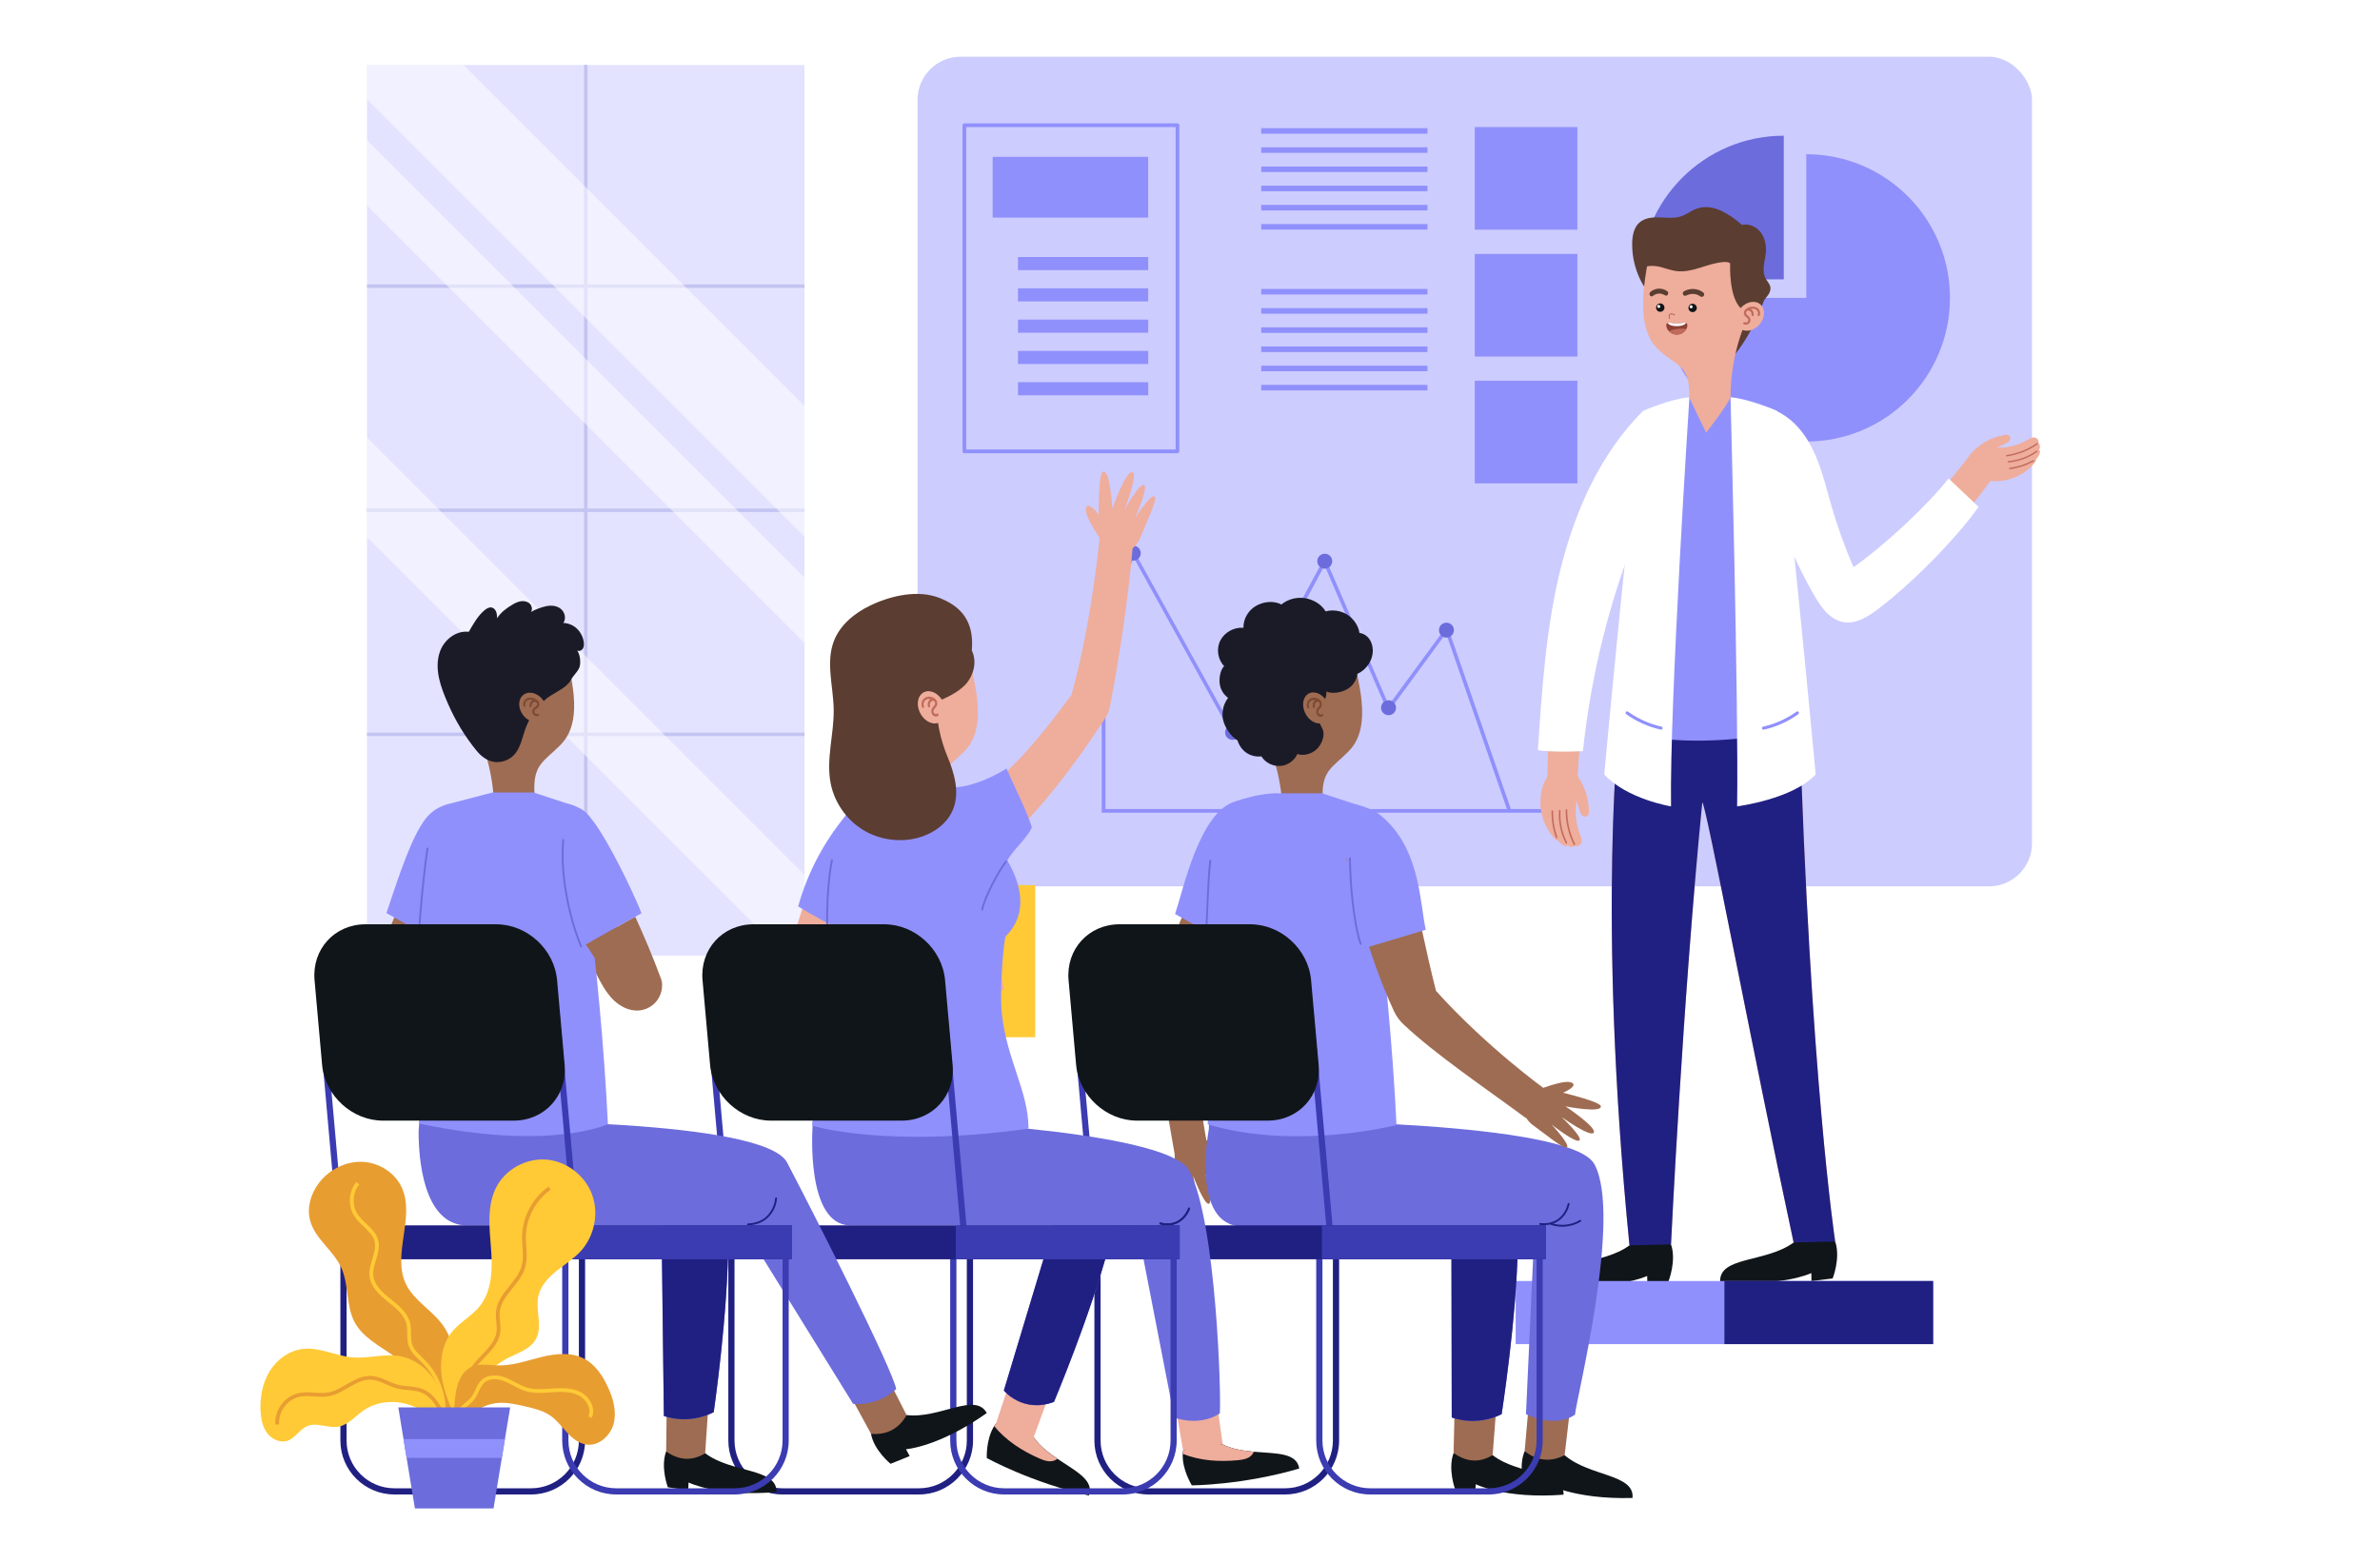 <?xml version="1.0" encoding="UTF-8"?>
<svg xmlns="http://www.w3.org/2000/svg" viewBox="0 0 631.1 414.51">
  <defs>
    <style>
      .cls-1 {
        stroke: #6c6cdd;
      }

      .cls-1, .cls-2 {
        stroke-linecap: round;
        stroke-linejoin: round;
        stroke-width: .5px;
      }

      .cls-1, .cls-2, .cls-3, .cls-4 {
        fill: none;
      }

      .cls-2 {
        stroke: #202082;
      }

      .cls-3 {
        stroke: #e89d31;
      }

      .cls-3, .cls-4 {
        stroke-miterlimit: 10;
      }

      .cls-4 {
        stroke: #ffca36;
      }

      .cls-5 {
        opacity: .5;
      }

      .cls-6 {
        fill: #3b3bb2;
      }

      .cls-6, .cls-7, .cls-8, .cls-9, .cls-10, .cls-11, .cls-12, .cls-13, .cls-14, .cls-15, .cls-16, .cls-17, .cls-18, .cls-19, .cls-20, .cls-21, .cls-22, .cls-23 {
        stroke-width: 0px;
      }

      .cls-7 {
        fill: #5b3d31;
      }

      .cls-8 {
        fill: #1b1b28;
      }

      .cls-9 {
        fill: #202082;
      }

      .cls-10 {
        fill: #101519;
      }

      .cls-11 {
        fill: #c4c4f2;
      }

      .cls-12 {
        fill: #ccf;
      }

      .cls-13 {
        fill: #c16b5b;
      }

      .cls-14 {
        fill: #9e6c52;
      }

      .cls-15 {
        fill: #9090fc;
      }

      .cls-16 {
        fill: #8e4136;
      }

      .cls-17 {
        fill: #6c6cdd;
      }

      .cls-18 {
        fill: #7f4932;
      }

      .cls-19 {
        fill: #ffca36;
      }

      .cls-20 {
        fill: #fff;
      }

      .cls-21 {
        fill: #e89d31;
      }

      .cls-22 {
        fill: #e3e3ff;
      }

      .cls-23 {
        fill: #efad9c;
      }
    </style>
  </defs>
  <g id="BACKGROUND">
    <rect class="cls-20" width="631.1" height="414.51"/>
  </g>
  <g id="OBJECTS">
    <g>
      <rect class="cls-22" x="97.31" y="17.22" width="116.01" height="236.21"/>
      <polygon class="cls-11" points="155.78 253.42 154.86 253.42 154.86 195.21 97.31 195.21 97.31 194.28 154.86 194.28 154.86 135.79 97.31 135.79 97.31 134.86 154.86 134.86 154.86 76.36 97.31 76.36 97.31 75.43 154.86 75.43 154.86 17.22 155.78 17.22 155.78 75.43 213.33 75.43 213.33 76.36 155.78 76.36 155.78 134.86 213.33 134.86 213.33 135.79 155.78 135.79 155.78 194.28 213.33 194.28 213.33 195.21 155.78 195.21 155.78 253.42"/>
      <g class="cls-5">
        <polygon class="cls-20" points="213.33 142.34 97.31 26.33 97.31 17.22 122.89 17.22 213.33 107.66 213.33 142.34"/>
        <polygon class="cls-20" points="213.33 170.51 97.31 54.49 97.31 37.16 213.33 153.17 213.33 170.51"/>
        <polygon class="cls-20" points="213.33 253.42 208.3 253.42 97.31 142.44 97.31 116.01 213.33 232.03 213.33 253.42"/>
      </g>
    </g>
    <g>
      <rect class="cls-12" x="243.31" y="15.05" width="295.51" height="220.01" rx="11.41" ry="11.41"/>
      <g>
        <g>
          <path class="cls-17" d="m434.9,74.09c0-21.04,17.06-38.1,38.1-38.1v38.1h-38.1Z"/>
          <path class="cls-15" d="m440.87,79c0,21.04,17.06,38.1,38.1,38.1s38.1-17.06,38.1-38.1-17.06-38.1-38.1-38.1v38.1h-38.1Z"/>
        </g>
        <g>
          <path class="cls-15" d="m400.63,214.56l-16.56-47.79c-.06-.17-.21-.3-.39-.32-.18-.02-.36.05-.47.19l-14.95,20.37-16.54-38.38c-.07-.17-.24-.29-.43-.29-.19-.02-.36.09-.45.26l-24.02,44.62-25.9-46.75c-.09-.17-.28-.27-.46-.25-.19.01-.35.13-.42.31l-6.92,18.07v-29.28h-.98v80.21h116.74v-.98h-8.27Zm-107.49-47.23l7.46-19.47,25.82,46.61c.09.16.24.3.43.25.18,0,.34-.1.43-.26l23.96-44.51,16.47,38.23c.07.16.22.27.39.29.18.02.35-.06.45-.2l14.9-20.31,16.14,46.59h-106.46v-47.23Z"/>
          <circle class="cls-17" cx="351.28" cy="148.83" r="1.98"/>
          <path class="cls-17" d="m385.53,167.11c0,1.09-.88,1.98-1.98,1.98s-1.98-.88-1.98-1.98.88-1.98,1.98-1.98,1.98.88,1.98,1.98Z"/>
          <path class="cls-17" d="m328.82,194.23c0,1.09-.88,1.98-1.98,1.98s-1.98-.88-1.98-1.98.88-1.98,1.98-1.98,1.98.88,1.98,1.98Z"/>
          <path class="cls-17" d="m370.18,187.69c0,1.09-.88,1.98-1.98,1.98s-1.98-.88-1.98-1.98.88-1.98,1.98-1.98,1.98.88,1.98,1.98Z"/>
          <circle class="cls-17" cx="300.51" cy="146.7" r="1.98"/>
        </g>
        <g>
          <path class="cls-15" d="m312.23,120.19h-56.51c-.27,0-.49-.22-.49-.49V33.21c0-.27.22-.49.49-.49h56.51c.27,0,.49.22.49.49v86.49c0,.27-.22.49-.49.49Zm-56.02-.98h55.53V33.7h-55.53v85.51Z"/>
          <rect class="cls-15" x="263.22" y="41.59" width="41.24" height="16.12"/>
          <rect class="cls-15" x="269.93" y="68.16" width="34.54" height="3.48"/>
          <rect class="cls-15" x="269.93" y="76.46" width="34.54" height="3.48"/>
          <rect class="cls-15" x="269.93" y="84.76" width="34.54" height="3.48"/>
          <rect class="cls-15" x="269.93" y="93.06" width="34.54" height="3.48"/>
          <rect class="cls-15" x="269.93" y="101.36" width="34.54" height="3.48"/>
        </g>
        <g>
          <rect class="cls-15" x="334.43" y="33.99" width="44.09" height="1.47"/>
          <rect class="cls-15" x="334.43" y="39.07" width="44.09" height="1.47"/>
          <rect class="cls-15" x="334.43" y="44.16" width="44.09" height="1.47"/>
          <rect class="cls-15" x="334.43" y="49.25" width="44.09" height="1.47"/>
          <rect class="cls-15" x="334.43" y="54.34" width="44.09" height="1.47"/>
          <rect class="cls-15" x="334.43" y="59.42" width="44.09" height="1.47"/>
        </g>
        <g>
          <rect class="cls-15" x="334.43" y="76.63" width="44.09" height="1.47"/>
          <rect class="cls-15" x="334.43" y="81.72" width="44.09" height="1.47"/>
          <rect class="cls-15" x="334.43" y="86.81" width="44.09" height="1.47"/>
          <rect class="cls-15" x="334.43" y="91.89" width="44.09" height="1.47"/>
          <rect class="cls-15" x="334.43" y="96.98" width="44.09" height="1.47"/>
          <rect class="cls-15" x="334.43" y="102.07" width="44.09" height="1.47"/>
        </g>
        <rect class="cls-15" x="391.06" y="33.7" width="27.22" height="27.22"/>
        <rect class="cls-15" x="391.06" y="67.34" width="27.22" height="27.22"/>
        <rect class="cls-15" x="391.06" y="100.97" width="27.22" height="27.22"/>
      </g>
    </g>
    <g>
      <g>
        <g>
          <path class="cls-23" d="m452.11,189.72l-22.59.36s-6.22,51.37,2.56,140.19c3.67,2.22,7.35,2.08,11.02-.27,0,0,3.06-64.27,8.29-117.21m0,0c.93-.03,13.18,65.33,24.22,116.72,3.63,2.25,7.31,2.05,11.02-.27,0,0-6.65-43.76-9.53-139.91l-24.99.4"/>
          <path class="cls-9" d="m452.11,189.72l-22.59.36s-6.22,51.37,2.56,140.19c3.67,2.22,7.35,2.08,11.02-.27,0,0,3.06-64.27,8.29-117.21m0,0c.93-.03,13.18,65.33,24.22,116.72,3.63,2.25,7.31,2.05,11.02-.27,0,0-6.65-43.76-9.53-139.91l-24.99.4"/>
          <path class="cls-10" d="m432.08,330.27c-7.3,5.37-19.6,3.63-19.49,10.27,16.09,1.71,24.19-2.16,24.19-2.16l.04,2.13,5.61-.71s2.17-5.41.67-9.8l-11.02.27Z"/>
          <path class="cls-10" d="m475.61,329.51c-7.3,5.37-19.6,3.63-19.49,10.27,16.09,1.71,24.19-2.16,24.19-2.16l.04,2.13,5.61-.71s2.17-5.41.67-9.8l-11.02.27Z"/>
        </g>
        <g>
          <g>
            <g>
              <path class="cls-23" d="m491.7,151.9c19.07-14.87,30.73-31.37,30.73-31.37l7.36,4.35c-9.77,13.24-15.87,20.37-24.09,28.63-2.14,2.15-6.26,5.53-9.97,8.46-4.01,3.17-9.91,2.01-12.43-2.44-14.83-26.16-16.12-42.66-16.12-42.66l17.81,16.51c1.46,6.09,3.86,12.39,6.72,18.51"/>
              <g>
                <path class="cls-23" d="m522.52,120.38c-.21.23-.11.51.09.66-.01.05-.03.09-.03.15.02,2.04.24,4.39,2.2,5.5,1.59.89,3.73,1.01,5.48.87,3.74-.29,7.29-2.18,9.54-5.23.12-.16.11-.34.04-.48.54-.54.97-1.19,1.12-1.98.05-.27-.1-.44-.3-.51.08-.14.15-.28.2-.42.17-.54.03-1.1-.31-1.47.07-.44-.05-.9-.47-1.2-.83-.6-1.71-.04-2.45.38-.96.56-1.98,1.01-3.04,1.35-1.63.53-3.34.77-5.06.75.25-.13.5-.25.74-.38.74-.37,1.58-.69,2.26-1.16.5-.35.79-1.07.31-1.6-.47-.51-1.3-.26-1.86-.14-3.27.66-6.25,2.41-8.48,4.92Z"/>
                <g>
                  <path class="cls-13" d="m540.4,117.58c.03.08,0,.17-.07.22-2.42,1.71-5.25,2.83-8.19,3.24-.1.01-.19-.06-.21-.16-.01-.1.06-.2.16-.21,2.87-.4,5.65-1.5,8.02-3.18.09-.06.2-.04.26.04.01.01.02.03.02.05Z"/>
                  <path class="cls-13" d="m540.29,119.61c.03.08,0,.17-.07.22-2.25,1.6-4.9,2.58-7.65,2.82-.1,0-.19-.06-.2-.17,0-.1.07-.19.17-.2,2.69-.24,5.27-1.19,7.47-2.75.08-.06.2-.04.26.04.01.01.02.03.02.05Z"/>
                  <path class="cls-13" d="m539.36,122.17c.02.08-.01.17-.09.22-1.97,1.06-4.09,1.75-6.31,2.04-.1.01-.2-.05-.21-.16-.01-.1.06-.2.16-.21,2.17-.29,4.25-.96,6.19-2,.09-.05.21-.02.25.08,0,.01.01.03.02.04Z"/>
                </g>
              </g>
            </g>
            <path class="cls-20" d="m491.49,150.42c-2.33-5.39-4.31-10.93-5.94-16.58-1.1-3.83-2.04-7.71-3.47-11.43-1.43-3.72-3.38-7.3-6.23-10.08-2.85-2.78-6.68-4.7-10.66-4.69,1.56,17.57,7.05,34.85,15.82,50.15,1.83,3.19,4.23,6.6,7.86,7.2,3.29.54,6.43-1.43,9.1-3.44,8.7-6.56,20.37-18.26,26.7-27.12-2.64-2.51-5.32-5.02-7.96-7.53-6.06,7.6-17.27,17.94-25.22,23.52Z"/>
          </g>
          <g>
            <g>
              <path class="cls-23" d="m430.91,115.81s-19.64,23.1-20.61,91.1h7.99s1.51-41.6,15.01-66.93l-2.38-24.17Z"/>
              <g>
                <path class="cls-23" d="m417.43,204.62c-.21-.26-.53-.2-.72-.01-.05-.02-.1-.05-.16-.05-2.17-.31-4.72-.45-6.21,1.46-1.21,1.55-1.68,3.81-1.82,5.7-.3,4.03,1.15,8.12,4.04,11.01.15.15.34.17.51.12.49.67,1.11,1.22,1.93,1.51.28.1.49-.04.6-.23.13.11.27.2.42.28.55.27,1.16.21,1.61-.1.46.15.96.09,1.36-.31.77-.78.32-1.82-.01-2.67-.44-1.11-.75-2.27-.94-3.45-.3-1.82-.28-3.69.02-5.51.09.28.19.57.28.85.28.85.48,1.79.87,2.59.29.59,1.02,1.02,1.65.59.62-.42.48-1.34.45-1.95-.18-3.59-1.56-7.04-3.87-9.83Z"/>
                <g>
                  <path class="cls-13" d="m417.52,224.13c-.09.02-.18-.03-.22-.11-1.43-2.86-2.17-6.05-2.13-9.25,0-.11.1-.2.21-.2.11,0,.2.09.2.21-.03,3.13.69,6.26,2.09,9.06.05.1.01.22-.09.27-.02,0-.04.01-.05.02Z"/>
                  <path class="cls-13" d="m415.38,223.7c-.09.02-.18-.03-.22-.11-1.34-2.66-1.96-5.64-1.77-8.61,0-.11.1-.19.22-.19.11,0,.2.1.19.22-.18,2.9.42,5.81,1.73,8.4.05.1.01.22-.09.27-.02,0-.04.01-.05.02Z"/>
                  <path class="cls-13" d="m412.79,222.28c-.09.01-.18-.04-.21-.13-.81-2.27-1.2-4.65-1.16-7.06,0-.11.09-.2.21-.2.11,0,.2.1.2.21-.04,2.36.34,4.69,1.13,6.92.04.11-.02.22-.12.26-.01,0-.03,0-.05.01Z"/>
                </g>
              </g>
            </g>
            <path class="cls-20" d="m434.04,141.23c-7.38,18.55-12.2,38.12-14.3,57.97-4.01.19-7.95.24-11.94-.23,1.05-15.93,2.17-32.76,6.05-48.25,3.88-15.49,10.55-30.43,21.82-41.74,1.67,10.14,2.17,22.7-1.63,32.25Z"/>
          </g>
          <g>
            <path class="cls-15" d="m458.88,105.36l11.09,3.62s5.7,47.53,8.41,84.18c-34.91,7.38-49.82-.08-49.82-.08,2.07-43.15,8.41-84.1,8.41-84.1l11.01-3.62h10.9Z"/>
            <g>
              <g>
                <path class="cls-20" d="m458.88,105.36s2.17,80.9,1.75,108.49c0,0,14.79-1.89,20.83-8.48,0,0-8.28-88.99-10.27-96.4,0,0-7.23-3.19-12.31-3.62Z"/>
                <path class="cls-15" d="m467.62,193.5s.06,0,.09,0c3.27-.72,6.43-2.14,9.14-4.1.18-.13.23-.39.09-.57-.13-.19-.39-.23-.57-.09-2.62,1.89-5.68,3.26-8.84,3.96-.22.05-.36.27-.31.49.04.19.21.32.4.32Z"/>
              </g>
              <g>
                <path class="cls-20" d="m447.98,105.36s-5.29,80.9-4.88,108.49c0,0-11.67-1.89-17.71-8.48,0,0,8.28-88.99,10.27-96.4,0,0,7.23-3.19,12.31-3.62Z"/>
                <path class="cls-15" d="m440.45,193.5c.19,0,.36-.13.4-.32.05-.22-.09-.44-.31-.49-3.16-.7-6.21-2.07-8.84-3.96-.18-.13-.44-.09-.57.09-.13.18-.09.44.09.57,2.71,1.96,5.87,3.37,9.14,4.1.03,0,.06,0,.09,0Z"/>
              </g>
            </g>
          </g>
        </g>
        <g>
          <path class="cls-7" d="m435.98,76.04c4.27,6.93,13.1,9.18,17.27,16.14.91,1.52,2.05,3.23,4.05,3.21,1.83-.02,3.02-1.65,3.97-2.99,2.71-3.82,4.84-8.04,6.39-12.46.23-.64.98-1.35,1.34-1.93.36-.58.57-1.28.43-1.95-.17-.82-.83-1.45-1.24-2.19-.54-.99-.61-2.18-.49-3.3.11-1.12.4-2.22.52-3.35.2-1.92-.13-3.95-1.27-5.51s-3.18-2.52-5.05-2.06c-1.61-1.48-3.54-2.84-5.53-3.77-1.99-.93-4.32-1.3-6.39-.57-1.48.52-2.73,1.57-4.21,2.06-1.81.61-3.77.35-5.68.28-1.91-.07-3.98.12-5.4,1.4-1.45,1.31-1.84,3.42-1.89,5.37-.09,4.06,1.04,8.14,3.17,11.6Z"/>
          <path class="cls-23" d="m460.65,67.87c-4.83-9.07-22.16-6.16-23.58,1-2.91,14.72-.87,20.79,3.19,24.32,4.7,4.08,7.8,3.7,7.72,12.17.81,2.08,4.44,9.36,4.44,9.36,0,0,5.23-6.61,6.46-9.36-.03-11.22,3.91-19.69,3.91-19.69,0,0-.15-14.06-2.14-17.8Z"/>
          <path class="cls-7" d="m435.78,70.87c.2-1.48.9-3.6,2.87-6.22,2.57-3.43,9.95-4.21,16.22-2.98,6.27,1.22,8.98,3.98,9.14,8.49.16,4.51.56,10.15.56,10.15l-2.46,1.84c-3.8-2.59-3.33-12.29-3.33-12.29-.44-.4-1.12-.41-1.71-.37-2.14.14-4.19.87-6.23,1.5-2.05.63-4.19,1.17-6.31.9-1.43-.18-2.79-.71-4.18-1.08-1.39-.37-3.21-.43-4.57.06Z"/>
          <g>
            <g>
              <path class="cls-10" d="m449.94,81.67c0,.61-.51,1.1-1.12,1.1-.61,0-1.1-.51-1.1-1.12,0-.61.51-1.1,1.12-1.1.61,0,1.1.51,1.1,1.12Z"/>
              <path class="cls-20" d="m448.83,81.36c0,.22-.19.4-.41.4-.22,0-.4-.19-.4-.41,0-.22.19-.4.41-.4.22,0,.4.19.4.41Z"/>
            </g>
            <g>
              <path class="cls-10" d="m441.36,81.59c0,.61-.51,1.1-1.12,1.1-.61,0-1.1-.51-1.1-1.12,0-.61.51-1.1,1.12-1.1.61,0,1.1.51,1.1,1.12Z"/>
              <path class="cls-20" d="m440.25,81.27c0,.22-.19.4-.41.4-.22,0-.4-.19-.4-.41,0-.22.19-.4.41-.4.22,0,.4.19.4.41Z"/>
            </g>
            <path class="cls-7" d="m442.14,77.25c-1.38-.98-3.2-.95-4.52.18-.25.21-.3.64-.11.92.19.28.55.34.8.12.54-.46,1.23-.66,1.9-.61.34.03.67.12.98.28.27.14.54.38.85.21.07-.04.14-.1.19-.18.17-.25.17-.73-.1-.92Z"/>
            <path class="cls-7" d="m446.47,77.29c1.61-.95,3.68-.88,5.18.27.28.22.32.64.11.92-.22.28-.64.32-.92.11-.61-.47-1.4-.68-2.17-.64-.39.02-.77.11-1.13.25-.32.13-.63.36-.98.18-.08-.04-.16-.11-.21-.18-.19-.26-.18-.73.13-.92Z"/>
            <path class="cls-13" d="m442.71,84.61c-.06,0-.12-.04-.14-.11-.27-.95.06-1.27.38-1.37.32-.1.71-.01,1.15.26.07.04.09.13.04.2-.04.07-.13.09-.2.05-.36-.23-.67-.31-.9-.23-.29.09-.35.43-.19,1.01.02.08-.02.16-.1.18-.01,0-.03,0-.04,0Z"/>
            <g>
              <path class="cls-16" d="m447.35,85.88c-.35-.65-1.45-.08-2.71-.08s-2.36-.56-2.71.08c-.44.82.65,2.85,2.71,2.85s3.15-2.03,2.71-2.85Z"/>
              <path class="cls-13" d="m447.17,87.23c-.39-.05-.82-.08-1.26-.08-1.47,0-2.72.3-3.31.73.48.48,1.16.85,2.03.85,1.24,0,2.12-.73,2.53-1.5Z"/>
              <path class="cls-20" d="m444.64,86.5c1.12,0,2.08-.27,2.43-.87-.5-.2-1.41.17-2.43.17s-1.93-.37-2.43-.17c.35.61,1.3.87,2.43.87Z"/>
            </g>
          </g>
          <g>
            <path class="cls-23" d="m466.58,86.04c-1.5,1.75-3.85,2.21-5.24,1.02-1.39-1.19-1.3-3.58.2-5.33,1.5-1.75,3.85-2.21,5.24-1.02,1.39,1.19,1.3,3.58-.2,5.33Z"/>
            <path class="cls-13" d="m465.8,81.56c-.63-.34-1.47-.33-2.25.02-.39.18-.67.39-.87.66-.26.36-.33.8-.19,1.17.12.33.38.54.61.73.17.14.32.27.41.42.13.24.1.57-.09.77-.18.2-.51.26-.76.14-.15-.07-.32,0-.39.14-.07.14,0,.32.14.39.16.08.33.11.5.11.34,0,.69-.13.93-.39.36-.38.43-.99.17-1.45-.14-.25-.35-.42-.54-.58-.19-.16-.37-.31-.44-.49-.07-.18-.02-.43.12-.63.06-.08.14-.15.22-.22.29,0,.65.09.83.29.2.23.3.55.24.85-.03.16.08.31.24.34.02,0,.03,0,.05,0,.14,0,.26-.1.29-.24.08-.48-.06-.98-.38-1.34-.12-.13-.27-.23-.43-.3.48-.12.95-.09,1.32.1.45.24.79.87.55,1.37-.07.14,0,.32.14.39.14.07.32,0,.39-.14.35-.73-.02-1.7-.8-2.13Z"/>
          </g>
        </g>
      </g>
      <g>
        <rect class="cls-15" x="401.91" y="339.72" width="110.7" height="16.74"/>
        <rect class="cls-9" x="457.26" y="339.72" width="55.35" height="16.74"/>
      </g>
    </g>
    <g>
      <g>
        <g>
          <path class="cls-14" d="m335.46,175.79c4.11-9.33,21.49-7.74,23.42-.76,3.97,14.36,2.4,20.52-1.36,24.31-4.35,4.39-7.42,5.05-6.71,13.43-.64,2.12-3.73,8.79-3.73,8.79,0,0-5.67-6.15-7.09-8.79-.81-11.11-5.33-19.2-5.33-19.2,0,0-.9-13.94.8-17.78Z"/>
          <path class="cls-8" d="m350.65,193.24c-.86-1.72-1.72-3.45-2.58-5.17,1.09-.26,2.01-.73,2.69-1.6s1.02-1.98.97-3.06c1.59.67,3.98.23,5.48-.62,1.5-.85,2.55-2.42,2.73-4.09,2.47-1.12,4.15-3.66,4.08-6.3-.03-1.03-.31-2.08-.91-2.93-.61-.85-1.56-1.49-2.62-1.61-.28-1.92-1.56-3.79-3.23-4.85-1.67-1.06-3.82-1.39-5.75-.87-1.13-1.89-3.22-3.13-5.43-3.5-2.22-.37-4.59.26-6.3,1.67-2.08-1.09-4.78-.79-6.8.41-2.02,1.19-3.31,3.47-3.26,5.77-2.49-.22-5.03,1.2-6.13,3.38-1.11,2.18-.69,5,1.01,6.78-1.05,1.12-1.33,3.06-1.18,4.57.15,1.51.98,2.94,2.23,3.85-1.24,1.63-1.76,3.77-1.34,5.76.41,1.99,2.04,4.49,3.84,5.53.4,1.31,1.27,2.57,2.42,3.32,1.15.75,2.57,1.08,3.93.91.99,1.67,3.01,2.66,4.96,2.54,1.94-.11,3.77-1.38,4.56-3.16,1.75.58,3.82-.04,5.15-1.31,1.34-1.27,2.32-3.75,1.49-5.4Z"/>
          <g>
            <path class="cls-14" d="m346.86,190.29c1.51,1.78,3.72,2.09,4.93.68,1.21-1.41.96-3.99-.55-5.78-1.51-1.78-3.72-2.09-4.93-.68-1.21,1.41-.96,3.99.55,5.78Z"/>
            <path class="cls-18" d="m347.28,185.37c.56-.42,1.34-.48,2.09-.16.37.16.65.37.85.65.26.36.36.85.26,1.26-.09.37-.32.62-.52.85-.14.16-.28.32-.35.49-.11.27-.05.62.14.83.19.2.49.24.71.1.13-.09.29-.03.37.12.07.15.03.34-.1.43-.14.09-.3.15-.46.16-.32.03-.65-.09-.89-.35-.36-.39-.46-1.04-.26-1.56.11-.28.3-.49.46-.67.17-.19.32-.36.37-.57.05-.21-.01-.47-.16-.67-.06-.08-.14-.15-.22-.22-.27.02-.59.15-.75.39-.17.26-.24.62-.17.94.04.17-.05.34-.2.38-.01,0-.03,0-.04,0-.13.01-.25-.09-.28-.24-.11-.51-.01-1.07.26-1.48.1-.16.24-.27.38-.36-.45-.1-.89-.02-1.22.22-.4.3-.67,1-.41,1.53.07.15.03.34-.1.43-.13.09-.29.03-.37-.12-.37-.77-.1-1.85.59-2.37Z"/>
          </g>
        </g>
        <g>
          <g>
            <path class="cls-14" d="m316.78,265.14c2.81-6.86,6.57-14.33,9.91-18.99.53-1.4,1.06-2.8,1.46-4.24.58-2.1.72-4.28,1.09-6.42l-5.56-12.85c-4.67,7.43-11.97,23.18-17.33,39.05-.44,1.3-.62,2.67-.54,4.03.62,11.56,3.38,27.38,5.78,41.01l8.63-2.69s-4-18.89-3.44-38.89Z"/>
            <g>
              <path class="cls-14" d="m318.83,302.48c.69.36,1.4.81,2.11,1.34,0,0,9.63,9.17,9.14,10.55-.66,1.9-8.05-4.76-8.05-4.76,0,0,4.28,9.06,2.84,9.82-1.43.75-5.21-8-5.21-8,0,0,2.15,7.56.88,7.81-1.26.25-4.15-7.4-4.15-7.4,0,0,1.49,7.06.38,7.26-1,.18-3.12-5.95-4.71-9.65-.74-1.72-.75-4.11-.11-5.17h0c1.53-2.22,4.48-3.04,6.87-1.8Z"/>
              <path class="cls-14" d="m316.98,301.93s9.31,1.27,9.87,3.46c.56,2.19-10.13-.37-10.13-.37l.26-3.08Z"/>
            </g>
          </g>
          <path class="cls-15" d="m329.35,239.04c.78-2.49,1.37-5.04,2.11-7.54.68-2.3,1.38-4.6,1.99-6.92-.48-3.74-4.95-8.38-5.82-12.07-9.54,2.65-13.89,23.54-16.04,29.89,4.73,2.64,9.47,5.29,14.2,7.93.96-3.83,2.4-7.52,3.57-11.29Z"/>
        </g>
        <g>
          <g>
            <path class="cls-10" d="m395.8,385.9c6.9,5.39,19.1,4.08,18.8,10.49-15.58,1.19-23.29-2.78-23.29-2.78l-.1,2.06-5.4-.85s-1.94-5.29-.36-9.48l10.35.56Z"/>
            <path class="cls-14" d="m395.8,385.9l.87-11.33-10.98.22-.25,10.54c3.68,2.6,7.1,2.54,10.35.56Z"/>
            <path class="cls-17" d="m399.56,311.02c-5.64-6.49-78.98-13.24-78.98-13.24l-.03,1.68s-5,25.79,9.02,25.79h55.29l.09,50.66s6.23,2.58,13.23-.86c0,0,8.69-55.6,1.37-64.02Z"/>
            <path class="cls-9" d="m384.88,332.86l.08,43.04s6.23,2.58,13.23-.86c0,0,3.95-25.29,4.28-44.34-5.86.77-11.72,1.49-17.59,2.17Z"/>
          </g>
          <g>
            <path class="cls-10" d="m414.89,385.92c6.63,5.71,18.61,4.95,18,11.34-15.62.45-23.13-3.88-23.13-3.88l-.19,2.05-5.35-1.1s-1.69-5.38.08-9.49l10.59,1.08Z"/>
            <path class="cls-14" d="m414.89,385.92l1.3-11.1-10.97-.49-.93,10.5c3.5,2.83,7.23,2.84,10.59,1.08Z"/>
            <g>
              <path class="cls-2" d="m408.38,324.59c1.7.21,3.47-.09,4.86-1.09s2.37-2.55,2.7-4.23"/>
              <path class="cls-2" d="m411.32,324.59c2.53.87,5.44.56,7.73-.83"/>
            </g>
            <g>
              <path class="cls-17" d="m337.47,297.19h0c-1.26,11.36,7.1,21.51,18.48,22.47,0,0,35.8,6.17,50.97,5.58l-2.28,49.79s7.55,3.92,13,.13c.31-4.08,12.63-52.77,5.13-66.44-6.32-11.53-85.31-11.53-85.31-11.53Z"/>
              <g>
                <path class="cls-2" d="m408.38,324.59c1.7.21,3.47-.09,4.86-1.09s2.37-2.55,2.7-4.23"/>
                <path class="cls-2" d="m411.32,324.59c2.53.87,5.44.56,7.73-.83"/>
              </g>
            </g>
          </g>
        </g>
        <g>
          <g>
            <path class="cls-15" d="m370.31,298.35s-26.36,6.83-50.09-.16c2.72-36.65,7.4-85.68,7.4-85.68,4.34-1.45,8.43-2.29,12.1-2.12h10.9s1.7.56,1.7.56l.78.26,2.4.79.79.26,5.34,1.76s6.6,41.18,8.68,84.34Z"/>
            <g>
              <g>
                <path class="cls-14" d="m380.79,262.79c-2.56-9.93-5.16-23.02-7.26-32.69l-16.64-2.49c1.73,8.58,5.73,25.43,12.75,40.56.61,1.32,1.48,2.51,2.54,3.5,8.44,7.96,21.32,16.63,32.41,24.82l5.04-7.69s-15.46-11.14-28.84-26.01Z"/>
                <g>
                  <path class="cls-14" d="m408.71,288.95c.78-.05,1.61-.03,2.5.06,0,0,12.97,2.9,13.27,4.33.41,1.97-9.35.07-9.35.07,0,0,8.34,5.56,7.49,6.96-.84,1.39-8.59-4.18-8.59-4.18,0,0,5.73,5.37,4.78,6.24-.95.87-7.37-4.21-7.37-4.21,0,0,4.92,5.29,4.07,6.03-.77.67-5.74-3.49-9-5.85-1.52-1.09-2.76-3.14-2.76-4.37h0c.17-2.69,2.27-4.91,4.96-5.09Z"/>
                  <path class="cls-14" d="m406.84,289.44s8.63-3.71,10.24-2.12c1.61,1.59-8.87,4.9-8.87,4.9l-1.37-2.78Z"/>
                </g>
              </g>
              <path class="cls-15" d="m362.02,251.39l16.05-4.81c-1.51-6.63-1.4-20.35-10.54-29.07-2.15-2.05-3.47-2.93-7.96-4.18-1.22,5.17-2.4,10.46-2.58,15.77-.18,5.31,2.22,17.79,5.04,22.29Z"/>
            </g>
          </g>
          <g>
            <path class="cls-1" d="m360.82,250.33c-1.91-5.41-2.85-16.61-2.85-22.72"/>
            <path class="cls-1" d="m319.79,247.37c.42-5.42.49-14.07,1.15-19.13"/>
          </g>
        </g>
      </g>
      <g>
        <path class="cls-9" d="m340.78,396.33h-36.28c-7.89,0-14.3-6.42-14.3-14.3v-50.39h64.89v50.39c0,7.89-6.42,14.3-14.3,14.3Zm-48.94-63.04v48.74c0,6.98,5.68,12.66,12.66,12.66h36.28c6.98,0,12.66-5.68,12.66-12.66v-48.74h-61.59Z"/>
        <path class="cls-6" d="m394.78,396.33h-31.46c-7.89,0-14.3-6.42-14.3-14.3v-50.39h60.06v50.39c0,7.89-6.42,14.3-14.3,14.3Zm-44.11-63.04v48.74c0,6.98,5.68,12.66,12.66,12.66h31.46c6.98,0,12.66-5.68,12.66-12.66v-48.74h-56.77Z"/>
        <rect class="cls-6" x="287.26" y="269.1" width="1.65" height="65" transform="translate(-25.62 26.75) rotate(-5.09)"/>
        <polygon class="cls-6" points="352.46 333.79 346.72 269.3 348.36 269.15 354.13 333.89 352.46 333.79"/>
        <g>
          <rect class="cls-9" x="291.18" y="324.96" width="118.68" height="9"/>
          <rect class="cls-6" x="350.52" y="324.96" width="59.34" height="9"/>
        </g>
        <path class="cls-10" d="m336.16,297.19h-34.67c-8.18,0-15.41-6.63-16.14-14.82l-2-22.43c-.73-8.18,5.31-14.82,13.5-14.82h34.67c8.18,0,15.41,6.63,16.14,14.82l2,22.43c.73,8.18-5.31,14.82-13.5,14.82Z"/>
      </g>
    </g>
    <g>
      <g>
        <g>
          <g>
            <g>
              <path class="cls-10" d="m288.73,396.61c-15.24-3.42-27.06-9.93-27.06-9.93,0,0-.27-4.95,1.96-8.49.15-.23.31-.47.48-.69l10,3.67c1.62,2.32,3.94,4.11,6.27,5.69,4.9,3.31,9.83,5.66,8.36,9.74Z"/>
              <path class="cls-23" d="m280.37,386.87c-.54.46-1.3.68-2.01.67-.96-.02-1.87-.38-2.75-.76-4.55-1.98-8.86-4.75-11.99-8.58.15-.23.31-.47.48-.69l10,3.67c1.62,2.32,3.94,4.11,6.27,5.69Z"/>
            </g>
            <path class="cls-23" d="m274.1,381.17l3.89-10.67-10.56-3-3.32,10.01c2.75,3.56,6.31,4.6,10,3.67Z"/>
            <path class="cls-17" d="m295.54,307.85c-5.65-6.48-80.08-10.27-80.08-10.27v1.45s-1.86,25.94,10.05,25.94h53.89l-13.21,43.8s4.97,6.1,13.29,3.02c0,0,23.4-55.53,16.07-63.94Z"/>
            <path class="cls-9" d="m277.41,331.56l-11.22,37.21s4.97,6.1,13.29,3.02c0,0,9.48-22.49,14.48-41.01-5.51.33-11.02.7-16.54.78Z"/>
          </g>
          <g>
            <path class="cls-23" d="m324.24,383.07l-1.57-11.06-10.73,2.32,1.78,10.39c4.11,1.85,7.71.91,10.52-1.65Z"/>
            <path class="cls-17" d="m232.24,296.64h0c-1.58,11.32,6.48,21.71,17.84,22.99,0,0,35.11,6.24,51.4,5.35l9.91,50.97s6.5,2.52,12.06-1.11c.43-4.07-.89-50.39-8-64.26-5.99-11.7-83.21-13.94-83.21-13.94Z"/>
            <path class="cls-2" d="m307.68,324.46c1.54.36,3.22.36,4.61-.4s2.48-2.06,3-3.56"/>
            <path class="cls-2" d="m307.68,324.46c1.54.36,3.22.36,4.61-.4s2.48-2.06,3-3.56"/>
            <g>
              <path class="cls-10" d="m344.52,389.45c-14.99,4.41-28.48,4.47-28.48,4.47,0,0-2.64-4.2-2.41-8.37.01-.28.05-.56.09-.83l10.52-1.65c2.54,1.24,5.44,1.68,8.25,1.93,5.89.52,11.34.17,12.04,4.46Z"/>
              <path class="cls-23" d="m332.48,385c-.25.67-.8,1.22-1.43,1.56-.84.45-1.82.58-2.77.68-4.94.48-10.05.16-14.65-1.68.01-.28.05-.56.09-.83,3.36-1.23,6.86-1.82,10.52-1.65,2.54,1.24,5.44,1.68,8.25,1.93Z"/>
            </g>
          </g>
        </g>
        <g>
          <g>
            <g>
              <g>
                <rect class="cls-19" x="245.42" y="234.73" width="29.09" height="40.34"/>
                <g>
                  <path class="cls-23" d="m264.54,253.88s-19.46,3.1-43.53.63c2.17-6.4,4.36-11.17,5.35-13.62l-1.99-24.77s-8.31,9.84-15.71,38.98c-1.26,4.96,2.19,9.88,7.28,10.37,4.71.45,10.03.87,13.06.8,11.65-.27,21.05-1,37.26-3.79l-1.72-8.61Z"/>
                  <path class="cls-15" d="m225.16,247.22c.73-4.49,1.69-8.95,2.36-13.44.22-1.45.37-2.9.53-4.35-.51-4.56-1.9-9.08-3.68-13.29-5.91,7.13-10.24,15.32-12.72,24.24,3.9,2.4,9.22,5.27,13.5,7.24,0-.13,0-.26.01-.4Z"/>
                </g>
              </g>
              <g>
                <path class="cls-23" d="m284.12,184.28c-6.18,8.36-13.41,17.71-21.16,23.74l5.98,13.04c6.33-6.04,15.13-16.67,24.19-30.69.79-1.22,1.04-2.26,1.32-3.69,2.23-11.39,5.07-30.02,6.08-43.76l-8.89-.89s-2.08,23-7.52,42.25Z"/>
                <g>
                  <path class="cls-23" d="m291.96,142.7c-.26-.8-.45-1.68-.59-2.62,0,0-.35-14.28,1.07-14.96,1.95-.94,2.5,9.73,2.5,9.73,0,0,3.64-10.14,5.31-9.62,1.66.52-2.12,10.04-2.12,10.04,0,0,4.11-7.37,5.26-6.6,1.15.77-2.47,8.77-2.47,8.77,0,0,4.23-6.5,5.23-5.81.9.62-2.14,6.89-3.76,10.91-.75,1.87-2.56,3.69-3.84,4.01h0c-2.85.52-5.71-1.09-6.59-3.85Z"/>
                  <path class="cls-23" d="m292.95,144.52s-6.11-8.04-4.87-10.12c1.24-2.09,7.41,7.98,7.41,7.98l-2.54,2.15Z"/>
                </g>
              </g>
              <path class="cls-15" d="m266.37,249.85c.14-.91.24-1.44.24-1.44.76-.77,1.39-1.54,1.92-2.35,4.1-6.27,1.15-13.43-1.39-17.83,0-.03,0-.05,0-.08,1.52-2.82,5.35-5.97,6.48-8.75-1.51-4.76-4.77-11-6.72-15.6-3.31,2.06-6.5,3.44-9.28,4.21h0c-.31.1-.62.17-.91.25-.63.16-1.23.27-1.79.36-.3.05-.59.08-.87.12-.46.05-.91.07-1.32.08-4.97.06-11.2,1.35-16.22,2.73-.3.08-.58.16-.86.24-1.21.34-2.32.68-3.33,1.01-.03,0-.06.02-.1.03,0,0-.01,0-.02,0-2.77.77-5.42,1.85-7.83,3.28-.12.06-.19,6.9-1.12,18.15.01.04.52,2.97,1.02,7.01.2,1.53.38,3.22.54,4.98.44,4.7.65,9.85.09,13.54-.94,6.26-3.06,12.29-5.13,18.28-2.03,5.89-4.34,14.23-4.34,20.48,0,0,19.48,6.06,57.3.76,0-9.87-5.76-18.13-7.08-30.6-.56-5.25.27-16.07.73-18.88Z"/>
            </g>
            <g>
              <path class="cls-1" d="m266.75,228.51c-1.84,2.27-5.72,9.53-6.3,12.69"/>
              <path class="cls-1" d="m219.45,248c-.33-4.44-.04-14.22,1.16-19.92"/>
            </g>
          </g>
          <g>
            <path class="cls-23" d="m233.57,175.79c4.11-9.33,21.49-7.74,23.42-.76,3.97,14.36,2.4,20.52-1.36,24.31-4.35,4.39-7.42,5.05-6.71,13.43-.64,2.12-3.73,8.79-3.73,8.79,0,0-5.67-6.15-7.09-8.79-.81-11.11-5.33-19.2-5.33-19.2,0,0-.9-13.94.8-17.78Z"/>
            <path class="cls-7" d="m248.37,186.14c2.66-1.15,5.39-2.35,7.44-4.4,2.05-2.05,3.5-5.86,1.88-9.24.69-7.76-2.88-11.71-8.57-13.93-5.69-2.23-12.79-.65-18.3,1.98-4.18,2-8.06,5.15-9.71,9.48-2.17,5.68-.14,12-.04,18.08.11,6.6-2.08,13.24-.79,19.71,1,5,4.15,9.54,8.49,12.22,4.34,2.68,9.81,3.47,14.73,2.12,3.95-1.08,7.65-3.68,9.2-7.46,1.84-4.48.39-9.6-1.47-14.07-1.86-4.47-2.99-9.64-2.86-14.48Z"/>
            <g>
              <path class="cls-23" d="m244.74,190.23c1.58,1.85,3.87,2.17,5.13.71,1.26-1.46,1-4.15-.57-6.01-1.58-1.85-3.87-2.17-5.13-.71-1.26,1.46-1,4.15.57,6.01Z"/>
              <path class="cls-13" d="m245.17,185.11c.58-.44,1.39-.5,2.17-.17.39.17.68.39.88.67.27.38.38.88.27,1.31-.09.38-.33.65-.54.88-.15.17-.29.33-.37.51-.11.28-.05.65.14.86.19.21.51.25.74.1.14-.09.31-.03.38.12.08.16.03.36-.1.45-.15.1-.31.15-.48.17-.33.03-.68-.09-.92-.36-.37-.4-.48-1.09-.27-1.62.12-.29.31-.51.48-.7.17-.19.33-.38.39-.59.05-.21-.01-.49-.16-.7-.06-.09-.14-.16-.23-.23-.28.02-.62.16-.78.4-.18.27-.25.65-.17.98.04.18-.05.35-.2.4-.02,0-.03,0-.05,0-.13.01-.26-.09-.3-.25-.12-.53-.01-1.11.27-1.54.11-.16.25-.28.39-.38-.47-.1-.93-.03-1.27.23-.42.31-.7,1.04-.43,1.59.08.16.03.36-.1.45-.13.09-.31.03-.38-.12-.39-.8-.1-1.93.62-2.47Z"/>
            </g>
          </g>
        </g>
      </g>
      <g>
        <path class="cls-9" d="m243.71,396.33h-36.28c-7.89,0-14.3-6.42-14.3-14.3v-50.39h64.89v50.39c0,7.89-6.42,14.3-14.3,14.3Zm-48.94-63.04v48.74c0,6.98,5.68,12.66,12.66,12.66h36.28c6.98,0,12.66-5.68,12.66-12.66v-48.74h-61.59Z"/>
        <path class="cls-6" d="m297.72,396.33h-31.46c-7.89,0-14.3-6.42-14.3-14.3v-50.39h60.06v50.39c0,7.89-6.42,14.3-14.3,14.3Zm-44.11-63.04v48.74c0,6.98,5.68,12.66,12.66,12.66h31.46c6.98,0,12.66-5.68,12.66-12.66v-48.74h-56.77Z"/>
        <rect class="cls-6" x="190.19" y="269.1" width="1.65" height="65" transform="translate(-26 18.14) rotate(-5.09)"/>
        <polygon class="cls-6" points="255.4 333.79 249.66 269.3 251.3 269.15 257.06 333.89 255.4 333.79"/>
        <g>
          <rect class="cls-9" x="194.12" y="324.96" width="118.68" height="9"/>
          <rect class="cls-6" x="253.46" y="324.96" width="59.34" height="9"/>
        </g>
        <path class="cls-10" d="m239.1,297.19h-34.67c-8.18,0-15.41-6.63-16.14-14.82l-2-22.43c-.73-8.18,5.31-14.82,13.5-14.82h34.67c8.18,0,15.41,6.63,16.14,14.82l2,22.43c.73,8.18-5.31,14.82-13.5,14.82Z"/>
      </g>
    </g>
    <g>
      <g>
        <g>
          <g>
            <path class="cls-10" d="m186.99,385.39c6.95,5.32,19.14,3.89,18.91,10.3-15.57,1.35-23.32-2.54-23.32-2.54l-.08,2.06-5.41-.79s-2-5.27-.46-9.48l10.36.46Z"/>
            <path class="cls-14" d="m186.99,385.39l.76-11.34-10.97.34-.14,10.54c3.7,2.56,7.13,2.46,10.36.46Z"/>
            <path class="cls-17" d="m189.98,310.48c-5.71-6.43-78.77-13.27-78.77-13.27l-.21,2.85c0,11.19,2.7,24.93,12.88,24.93h51.54l.61,50.53s6.25,2.51,13.22-1c0,0,8.13-55.69.72-64.03Z"/>
            <path class="cls-9" d="m175.5,330.72l.54,44.79s6.25,2.51,13.22-1c0,0,3.86-26.48,3.83-45.66-5.85.76-11.71,1.55-17.59,1.87Z"/>
          </g>
          <g>
            <path class="cls-10" d="m240.39,375.27c8.69,1.08,18.23-6.19,21.27-.53-12.75,9.03-21.41,9.59-21.41,9.59l.97,1.82-5.07,2.05s-4.39-3.54-5.19-7.95l9.42-4.97Z"/>
            <path class="cls-14" d="m240.39,375.27l-5.07-9.96-9.4,5.67,5.05,9.26c4.48.42,7.59-1.64,9.42-4.97Z"/>
            <g>
              <path class="cls-17" d="m127.76,297.28h0c-1.47,11.33,6.68,21.65,18.05,22.82,0,0,36.12,7.67,51.11,4.87l29.3,47.34s6.44.8,11.43-3.94c-1.15-5.68-21.7-46.26-28.94-60.07-6.1-11.65-80.95-11.03-80.95-11.03Z"/>
              <path class="cls-2" d="m198.34,324.7c1.88-.05,3.72-.64,5.08-1.93,1.36-1.29,2.22-3.1,2.37-4.97"/>
            </g>
          </g>
        </g>
        <g>
          <g>
            <path class="cls-14" d="m126.32,173.92c4.14-9.4,21.64-7.8,23.59-.77,4,14.46,2.42,20.67-1.37,24.49-4.39,4.42-7.47,5.09-6.76,13.53-.65,2.14-3.76,8.85-3.76,8.85,0,0-5.71-6.2-7.14-8.85-.81-11.19-5.37-19.34-5.37-19.34,0,0-.9-14.04.8-17.91Z"/>
            <path class="cls-8" d="m151.47,180.2c.63-1.22,2.08-2.33,2.3-3.68.22-1.36.02-2.86-.71-4.02.49.29,1.16.03,1.47-.45.31-.47.34-1.08.28-1.64-.15-1.39-.81-2.71-1.82-3.68-1.01-.96-2.23-1.45-3.62-1.54.83-1.11.42-2.83-.65-3.71-1.07-.88-2.61-1.02-3.96-.7-1.35.32-2.78.81-3.97,1.52.47-.68.25-1.68-.35-2.24-.6-.56-1.5-.73-2.31-.61-.82.12-1.57.5-2.28.92-1.55.91-3.07,2.06-4.04,3.58-.02-.57-.03-1.14-.23-1.68-.2-.53-.61-1.02-1.16-1.15-.69-.16-1.38.25-1.92.7-1.83,1.52-2.99,3.69-4.2,5.74-3.31-.42-6.56,2.09-7.67,5.32-1.59,4.65.34,9.58,2.2,13.83,1.95,4.47,4.5,8.69,7.61,12.46,1.19,1.44,2.78,2.64,4.63,2.89,1.85.25,3.8-.41,5.12-1.74,1.93-1.95,2.3-4.91,3.29-7.48,1.04-2.7,2.82-5.07,4.89-7.09,2.07-2.02,5.77-2.98,7.09-5.56Z"/>
            <g>
              <path class="cls-14" d="m138.63,189.55c1.35,1.87,3.66,2.51,5.14,1.44,1.48-1.08,1.59-3.46.23-5.33-1.35-1.87-3.66-2.51-5.14-1.44-1.48,1.08-1.59,3.46-.23,5.33Z"/>
              <path class="cls-18" d="m139.77,185.15c.65-.29,1.49-.21,2.24.2.37.21.64.44.81.73.23.37.27.83.1,1.18-.15.32-.42.51-.67.68-.18.12-.34.24-.44.39-.15.23-.14.56.03.77.17.21.49.3.74.21.15-.06.32.02.37.17.06.15-.02.32-.17.37-.16.06-.34.09-.51.07-.34-.02-.68-.19-.89-.46-.32-.41-.34-1.02-.05-1.46.16-.23.39-.39.59-.53.2-.14.39-.28.48-.45.08-.18.06-.43-.07-.64-.05-.08-.12-.16-.2-.24-.29-.02-.65.04-.85.23-.22.21-.34.53-.31.83.01.16-.1.3-.26.32-.02,0-.03,0-.05,0-.14,0-.25-.12-.27-.26-.05-.48.14-.97.49-1.3.13-.12.29-.2.45-.26-.47-.16-.94-.17-1.32,0-.47.21-.85.8-.66,1.32.06.15-.02.32-.17.37-.15.06-.32-.02-.37-.17-.29-.76.16-1.7.97-2.06Z"/>
            </g>
          </g>
          <g>
            <g>
              <g>
                <path class="cls-14" d="m141.32,231.15c-8.89,6.35-17.78,12.9-26.67,19.25,1.05-1.72,2.17-3.36,3.42-5.08-.25-.36-.37-.81-.22-1.24.61-1.79.91-3.66,1.42-5.48.3-1.08.66-2.15,1.01-3.22l-5.63-13.01c-4.29,6.82-16.89,36.17-17.17,38.57s.54,5.08,2.59,6.34c2.46,1.51,5.66.51,8.26-.74,14.03-6.73,24.57-19.83,37.56-28.39-1.52-2.41-3.06-4.59-4.58-7Z"/>
                <path class="cls-15" d="m117.52,248.15c.98-3.21,2.07-6.38,2.98-9.62.69-2.45,1.17-4.95,1.73-7.43.49-2.19.76-4.59,1.62-6.67.1-.24.24-.46.41-.64-.49-3.55-4.56-7.07-5.39-10.58-4.31,1.28-5.89,3.48-7.42,6.02-3.5,5.79-6.87,16.77-8.98,22.92,4.41,2.46,8.82,4.93,13.23,7.39.13-.25.33-.44.57-.61.4-.29.82-.55,1.25-.8Z"/>
              </g>
              <path class="cls-14" d="m175.48,260.18c.31,1.82-.18,3.77-1.31,5.23-1.13,1.46-2.89,2.42-4.73,2.57-2.61.22-5.16-1.14-6.99-3.01-1.83-1.88-3.06-4.24-4.27-6.57-4.57-8.81-7.06-14.97-11.63-23.78,2.22-.97,4.43-1.93,6.65-2.9,7.43,10.68,13.43,17.96,22.29,28.46Z"/>
              <path class="cls-15" d="m161.2,298.12s-15.17,7.23-50.09-.16c2.72-36.65,7.76-84.73,7.76-84.73l11.74-3.07h10.9l1.7.56.78.26,2.4.79.79.26,5.34,1.76s6.6,41.18,8.68,84.34Z"/>
              <g>
                <path class="cls-14" d="m168.44,243.11c-3.65,2.04-9.46,5.28-13.12,7.32,2.87,4.49,5.88,8.7,9.83,13.03l10.27-3.54c-2.29-6.16-4.66-11.79-6.98-16.81Z"/>
                <path class="cls-15" d="m155.32,250.44c4.93-2.75,9.87-5.51,14.8-8.26-2.43-6.1-8.66-18.84-12.59-24.1-1.78-2.38-2.59-3.72-7.08-4.97-1.22,5.17-2.4,10.46-2.58,15.77-.18,5.31,4.63,17.07,7.45,21.57Z"/>
              </g>
            </g>
            <path class="cls-1" d="m154.09,250.95c-2.48-5.79-5.68-17.76-4.73-28.2"/>
            <path class="cls-1" d="m113.36,225.04c-.85,5.37-1.93,16.47-2.25,21.96"/>
          </g>
        </g>
      </g>
      <g>
        <path class="cls-9" d="m140.84,396.33h-36.28c-7.89,0-14.3-6.42-14.3-14.3v-50.39h64.89v50.39c0,7.89-6.42,14.3-14.3,14.3Zm-48.94-63.04v48.74c0,6.98,5.68,12.66,12.66,12.66h36.28c6.98,0,12.66-5.68,12.66-12.66v-48.74h-61.59Z"/>
        <path class="cls-6" d="m194.84,396.33h-31.46c-7.89,0-14.3-6.42-14.3-14.3v-50.39h60.06v50.39c0,7.89-6.42,14.3-14.3,14.3Zm-44.11-63.04v48.74c0,6.98,5.68,12.66,12.66,12.66h31.46c6.98,0,12.66-5.68,12.66-12.66v-48.74h-56.77Z"/>
        <rect class="cls-6" x="87.32" y="269.1" width="1.65" height="65" transform="translate(-26.41 9.01) rotate(-5.09)"/>
        <polygon class="cls-6" points="152.53 333.79 146.78 269.3 148.42 269.15 154.19 333.89 152.53 333.79"/>
        <g>
          <rect class="cls-9" x="91.24" y="324.96" width="118.68" height="9"/>
          <rect class="cls-6" x="150.59" y="324.96" width="59.34" height="9"/>
        </g>
        <path class="cls-10" d="m136.22,297.19h-34.67c-8.18,0-15.41-6.63-16.14-14.82l-2-22.43c-.73-8.18,5.31-14.82,13.5-14.82h34.67c8.18,0,15.41,6.63,16.14,14.82l2,22.43c.73,8.18-5.31,14.82-13.5,14.82Z"/>
      </g>
    </g>
    <g>
      <g>
        <path class="cls-21" d="m104.15,359.41c-3.65-2.58-7.91-4.74-10.06-8.66-2.42-4.43-1.52-10.05-3.63-14.64-2.1-4.54-6.94-7.6-8.23-12.43-.91-3.39.19-7.11,2.31-9.92,2.67-3.53,7.03-5.8,11.46-5.65,4.42.15,8.74,2.84,10.56,6.87,3.56,7.89-2.67,17.75,1.09,25.56,2.08,4.32,6.72,6.79,9.59,10.64,2.57,3.44,3.6,7.85,3.66,12.14.06,4.3-.78,8.55-1.62,12.77-.35,1.77-1.57,3.37-1.87.99-.3-2.46-1.07-4.11-2.44-6.28-2.82-4.45-6.51-8.35-10.81-11.39Z"/>
        <path class="cls-19" d="m117.14,365.07c-.57-4.12.09-8.59,2.69-11.83,2.1-2.61,5.26-4.21,7.36-6.82,3.41-4.23,3.42-10.19,2.99-15.6-.43-5.41-1.06-11.18,1.43-16,2.47-4.77,7.98-7.75,13.33-7.29s10.25,4.27,12.08,9.32c1.84,5.05.57,11.06-3.08,15.01-1.88,2.03-4.28,3.5-6.43,5.24-2.15,1.74-4.16,3.92-4.75,6.62-.83,3.78,1.2,8.05-.67,11.43-1.45,2.63-4.65,3.6-7.33,4.95-5.74,2.91-9.97,8.63-11.07,14.98-.14.79-.44,2.98-1.66,2.92-1.04-.05-1.35-1.81-1.64-2.56-1.34-3.39-2.75-6.74-3.26-10.39Z"/>
        <path class="cls-19" d="m107.5,372.25c-3.73-.93-7.88-.42-11.04,1.75-2.24,1.54-4.1,3.91-6.78,4.36-2.71.46-5.62-1.23-8.17-.18-2.02.83-3.16,3.15-5.22,3.88-1.95.69-4.2-.34-5.44-1.99-1.24-1.65-1.65-3.79-1.76-5.85-.19-3.68.5-7.47,2.44-10.6,1.94-3.13,5.22-5.51,8.88-5.9,4.41-.47,8.64,1.88,13.06,2.26,4.18.36,8.41-1.06,12.54-.34,4.03.71,7.56,3.48,9.57,7.05.84,1.49,4.07,10.06,1.59,10.88-1.08.35-3.34-2.29-4.19-2.85-1.68-1.11-3.53-1.98-5.49-2.47Z"/>
        <path class="cls-21" d="m132.05,372.06c2.41-.19,4.81.36,7.17.9,2.38.55,4.82,1.12,6.82,2.53,1.68,1.19,2.92,2.9,4.32,4.41,1.4,1.52,3.11,2.92,5.15,3.2,3.34.46,6.46-2.43,7.25-5.71.79-3.28-.23-6.73-1.67-9.78-1.39-2.93-3.32-5.79-6.19-7.29-3.41-1.78-7.54-1.36-11.28-.45-3.74.91-7.44,2.27-11.29,2.24-2.57-.02-5.32-.64-7.6.55-2.61,1.36-3.61,4.57-3.99,7.49-.3,2.26-.39,4.56-.25,6.83.19,2.94,1.11,1.49,2.41-.01,2.32-2.67,5.59-4.62,9.16-4.9Z"/>
        <path class="cls-3" d="m145.74,315.1c-4.13,2.89-6.74,7.84-6.8,12.88-.03,2.66.59,5.38-.14,7.93-1.26,4.43-6.25,7.29-6.77,11.86-.21,1.89.4,3.81.1,5.69-.49,3.11-3.24,5.26-5.32,7.62-3.79,4.31-5.69,10.24-5.09,15.95"/>
        <path class="cls-3" d="m73.53,377.77c-.32-3.56,2.35-7.15,5.86-7.86,2.53-.51,5.19.33,7.73-.13,3.97-.72,7.12-4.52,11.16-4.39,2.57.08,4.8,1.77,7.3,2.38,2.04.5,4.24.27,6.2,1.02,3.28,1.25,4.97,4.8,6.35,8.02"/>
        <path class="cls-4" d="m94.87,313.79c-1.93,2.35-2.13,5.98-.45,8.52,1.6,2.43,4.68,3.93,5.39,6.76.77,3.06-1.66,6.14-1.32,9.28.29,2.72,2.53,4.77,4.68,6.47,2.14,1.7,4.49,3.55,5.11,6.21.45,1.91-.07,3.98.6,5.82.63,1.74,2.19,2.94,3.49,4.26,4.08,4.11,6.02,10.24,5.07,15.95"/>
        <path class="cls-4" d="m156.47,375.82c1-2.2-.45-4.91-2.57-6.09-2.12-1.17-4.67-1.18-7.09-1.02-2.42.16-4.9.44-7.22-.25-1.97-.58-3.67-1.82-5.58-2.59-1.9-.77-4.28-.97-5.84.37-1.32,1.14-1.67,3.04-2.7,4.45-.88,1.2-2.21,1.98-3.25,3.04-1.05,1.06-1.82,2.66-1.2,4.01"/>
      </g>
      <g>
        <polygon class="cls-17" points="135.28 373.24 133.89 381.65 133.07 386.64 130.87 400.04 110.02 400.04 107.82 386.64 107 381.65 105.62 373.24 135.28 373.24"/>
        <polygon class="cls-15" points="133.89 381.65 133.07 386.64 107.82 386.64 107 381.65 133.89 381.65"/>
      </g>
    </g>
  </g>
</svg>